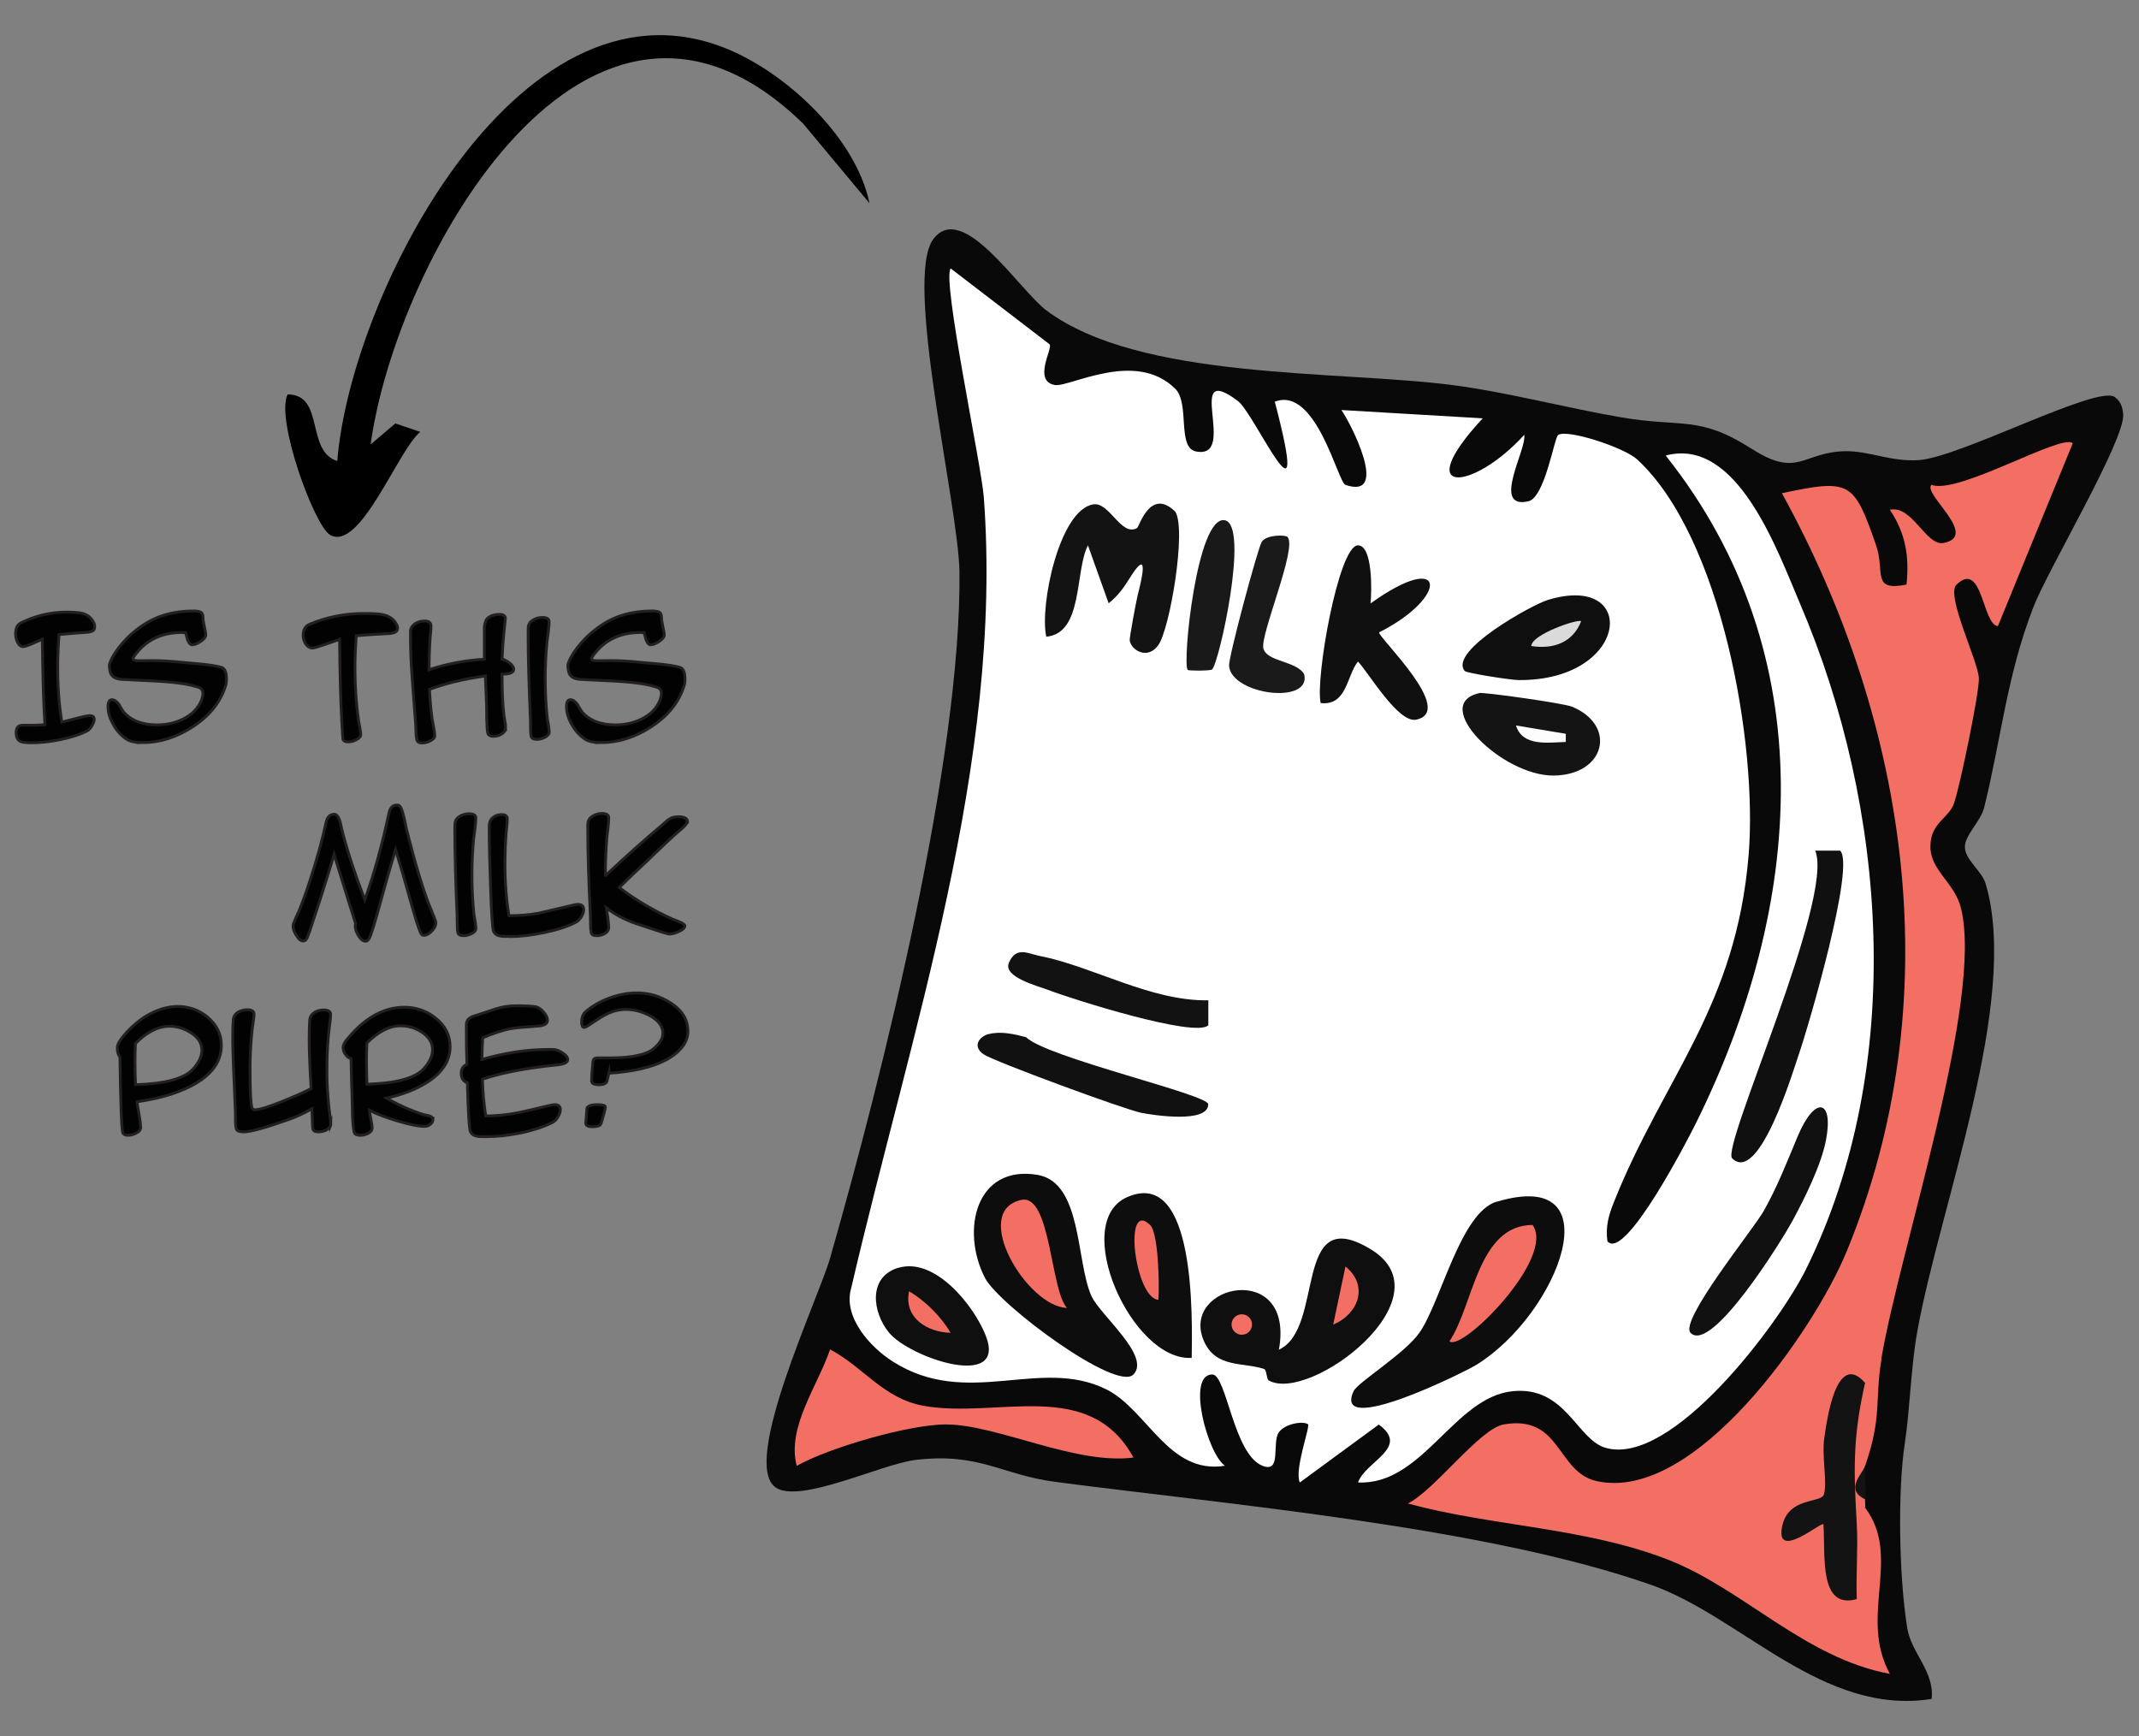 <?xml version="1.0" encoding="UTF-8"?>
<svg id="Layer_1" data-name="Layer 1" xmlns="http://www.w3.org/2000/svg" viewBox="0 0 187.96 152.55">
  <rect x="0" y="0" width="187.96" height="152.55" fill="#808080" stroke="none"/>
  <defs>
    <style>
      .cls-1 {
        fill: #0f0f0f;
      }

      .cls-2 {
        fill: #111;
      }

      .cls-3 {
        fill: #010201;
        stroke: #231f20;
        stroke-miterlimit: 10;
        stroke-width: .25px;
      }

      .cls-4 {
        fill: #f36f63;
      }

      .cls-5 {
        fill: #0d0d0d;
      }

      .cls-6 {
        fill: #141414;
      }

      .cls-7 {
        fill: #dadada;
      }

      .cls-8 {
        fill: #fff;
      }

      .cls-9 {
        fill: #121212;
      }

      .cls-10 {
        fill: #101010;
      }

      .cls-11 {
        fill: #131313;
      }

      .cls-12 {
        fill: #191919;
      }

      .cls-13 {
        fill: #1a1a1a;
      }

      .cls-14 {
        fill: #fdfdfd;
      }

      .cls-15 {
        fill: #0e0e0e;
      }

      .cls-16 {
        fill: #090909;
      }
    </style>
  </defs>
  <g>
    <path class="cls-16" d="M153.9,39.42c4.11,2.65,4.49.31,8.2.23,2.14-.05,4.04.95,6.52.78,3.64-.25,15.69-6.64,17.21-5.54.52.37.69.9.74,1.51.19,2.25-6.6,13.61-7.9,16.97-2.35,6.09-2.8,11.49-4.32,17.6-.3,1.21-1.68,2.4-1.69,3.43,0,1.17,1.49,2.11,1.83,3.27,3.02,10.25-4.03,28.29-6.01,39.32-.58,3.23-.62,6.63-1.1,9.85-.63,4.13-.52,11.63.21,16.2.36,2.24,2.41,3.82,2.15,6.25-9.58,1.52-16.73-7.24-24.67-10.03-14.48-5.07-36.88-7.02-52.32-9.04-4.8-.63-6.65-2.6-12.31-1.93-2.99.36-10.18,3.89-12.29,2.41-3.08-2.15,3.77-16.57,4.79-20.14,4.64-16.19,11.55-43.92,11.37-60.3-.07-5.78-4.94-25.77-2.29-29.26,2.59-3.41,7.53,4.48,9.92,6.27,8.24,6.17,25.58,5.25,35.79,6.58,4.79.63,9.86,1.99,14.71,2.82,5.36.92,6.88-.19,11.46,2.76Z"/>
    <g>
      <path class="cls-4" d="M163.89,132.48c3.27,4.36-.6,9.53,2.18,14.61-7.49-1.39-12.92-7.49-19.53-10.05-7.3-2.83-15.36-2.9-22.83-4.92,2.36-1.17,6.32-6.59,8.43-6.95,5.07-.88,4.63,4.2,8.17,4.98,8.61,1.91,19.08-13.21,21.94-20.13,9.09-22.01,5.56-46.29-5.67-66.68,6.02-1.28,6.32-1.03,8.26,4.52.84,2.39-.45,4.13,2.69,3.51.26-2.48-.08-4.51-1.46-6.57,1.98-.45,3.17,3.23,4.74,2.91,3.14-.64-1.92-4.34-1.08-5.11,2.28.92,11.46-4.55,12.41-3.65l-6.58,16.07c-1.37-.12-1.35-5.85-3.64-3.64-.97.93,1.95,6.79,1.97,8.25.02,1.35-1.65,9.37-2.17,10.92-.45,1.37-2.09,1.72-2.09,3.84s2.14,3.16,2.69,5.43c1.98,8.09-5.35,29.86-6.99,39.51-.26,1.33-.75,2.06-1.46,2.19-2.18,2.34-2.95,5.78-2.33,10.32-1.72,1.53.16,5.06,1.6,2.1-.07-.86.17-1.35.73-1.46Z"/>
      <path class="cls-4" d="M99.6,128.08c-5.1.66-11.93-2.88-16.43-2.91-3.23-.02-10.33,2.04-13.16,3.64-.89-3.4,1.84-7.01,2.93-10.23,2.92,1.53,4.68,4.31,8.2,4.95,6.46,1.18,14.58-2.56,18.46,4.55Z"/>
      <path class="cls-4" d="M163.89,128.82c-.49,1.07-.49,2.04,0,2.92-.02.24.04.5,0,.73s-.79.9-.73,1.46c-2.63-1.91-2.1-10.71.73-12.42.12-.55,1.12-1.59,1.46-2.19-.64,3.74.07,5.12-1.46,9.5Z"/>
      <path class="cls-11" d="M163.89,131.75c-1.81-.88-.25-2.21,0-2.92-.07.96.1,1.97,0,2.92Z"/>
      <path class="cls-11" d="M163.89,121.52c-1.11,4.85-.99,7.78-.73,12.42.12,2.17-.08,4.4,0,6.58-3.37.94-2.74-3.91-2.93-6.58-.17-.25-4.11,3.15-3.66.36.46-2.84,3.48-2.15,3.71-3,.3-1.11-.21-3.36.03-4.96.21-1.41,1.02-7.74,3.58-4.82Z"/>
      <g>
        <path class="cls-8" d="M92.24,30.28c.26.38-1.48,3.19.44,3.55,1.28.24,7.1-3.16,10.6.34,1.29,1.29.13,5.17,1.81,5.5,3.79.75-1.17-8.1,3.69-4.43,1.51,1.14,6.55,12.69,3.24.06,3.63-1.41,5.54,7.09,6.21,7.31,3.99,1.35.34-5.64-.36-6.58l12.42.73c-6.45,6.96-.82,6.38,3.65,1.45.25,1.24-2.94,6.58.36,5.84,1.45-.32,2.28-5.58,2.61-5.82.77-.56,5.79,1.08,6.94,2.13,7.45,6.84,10.6,25.08,9.81,34.73-1.09,13.41-7.47,19.58-11.84,30.54-.47,1.17-.75,2.17-.57,3.45,1.56,1.81,7.22-9.27,7.69-10.21,9.58-19.18,11.4-41.27-2.57-58.84,6.28-1.67,9.8,8.32,11.81,13.03,7.65,17.87,9.36,40.63.51,58.49-2.34,4.73-11.82,17.43-17.65,15.66-2.5-.76-3.48-5.43-8.12-4.96-5.15.52-7.91,8.29-13.59,8.02.7-1.91,4.6-3.05,1.83-5.09l-6.94,5.09c-.51-1.09.93-4.93.72-5.11-.36-.31-2.02-.09-2.57.71-.63.94.28,3.62-1.44,2.93-2.54-1.02-3.15-7.99-4.39-8.02-2.32-.04-.43,6.98,1.1,8.02-4.95.81-6.83-4.94-10.44-6.72-5.83-2.88-12.18,1.74-18.75-2.44-1.99-1.26-4.4-3.92-3.65-6.46,5.19-22.38,13.39-46.19,11.65-69.49-.22-2.9-3.7-19.16-2.91-20.1l8.71,6.68Z"/>
        <g>
          <path class="cls-11" d="M99.25,50.83c-.51.83-1.05,1.57-1.83,2.18l-1.82-5.09c-1.17,2.28-.39,7.73-3.66,8.03-.6-2.67,1.12-11.12,4.12-11.63,1.44-.24,2.45,2.87,3.86,2.08.19-.11,1.16-3.61,3.36-1.43.99,1.59-.48,10.28-1.49,11.71-.93,1.32-2.36.49-2.52-.39-.04-.2.56-3.41.7-3.98.78-3.02.54-3.51-.73-1.46Z"/>
          <path class="cls-10" d="M120.44,53.02c6.7-4.81,6.94-.57.74,2.55-.01.51,6.79,6.94,3.26,7.67-1.56.32-4.11-4.03-5.11-5.11-1,1.23-.96,3.91-3.28,3.65-.49-2.1,1.57-13.86,3.28-13.86,1.3,0,1.22,4.06,1.1,5.1Z"/>
          <path class="cls-10" d="M161.7,74.75c1.35,1.3-2.78,15.44-3.64,17.92-.47,1.37-3.48,11.44-5.85,9.12-1-.98,9.01-22.86,7.3-27.04h2.19Z"/>
          <path class="cls-2" d="M148.56,117.13c-1.05-1.04,5.5-9.08,6.43-10.73,1.21-2.15,2.02-4.26,2.97-6.53,1.51-3.62,3.18-3.3,2.5.29-.42,2.23-1.91,5.2-3.01,7.23-.8,1.47-7.03,11.59-8.89,9.74Z"/>
          <path class="cls-2" d="M86.89,90.87c1.04-.28,2.24,0,3.27.27,1.79,1.78,16.01,5.04,16.01,5.89.01,1.72-4.85.96-5.87.76-1.44-.28-12.96-4.52-13.86-5.14-1.06-.73-.35-1.58.44-1.79Z"/>
          <path class="cls-9" d="M106.18,87.91v2.18c-1.11,1.15-12.06-2.32-14.07-3.1-.85-.33-3.98-1.12-3.46-2.37.63-1.52,1.7-.81,2.74-.61,4.62.9,9.72,3.98,14.79,3.89Z"/>
          <path class="cls-13" d="M113.13,47.18c.92.89-2.43,8.63-2.11,9.81s2.9,1.08,3.58,2.25c.68,2.72-6.4,1.82-6.6-.73-.06-.73,2.55-10.44,2.88-10.91.44-.63,2.06-.61,2.26-.42Z"/>
          <path class="cls-12" d="M106.51,58.83c-.2.13-2.06.12-2.14.04-.5-.48.8-13.67,3.27-13.15,2.19.46-.56,12.75-1.14,13.11Z"/>
          <g>
            <path class="cls-5" d="M131.53,105.6c10.34-3.1,5.49,9.79-1.76,14.31-1.05.66-12.75,6.46-10.82,2.33.36-.78,4.51-3.29,5.8-5.16,1.9-2.76,3.58-10.53,6.77-11.49Z"/>
            <path class="cls-4" d="M134.67,107.64c2.07,2.89-6.25,11.21-7.3,10.22,2.12-3.15,2.46-10.19,7.3-10.22Z"/>
          </g>
          <g>
            <path class="cls-1" d="M111.48,121.3c-.18-.1-.18-.93-.39-1-1.84-.62-4.25-.05-5.3-2.46-2.17-5.01,8.03-7.15,6.59.76,4.09-1.86,1.15-13.05,8.09-8.81,6.93,4.23-5.41,13.56-8.99,11.51Z"/>
            <path class="cls-4" d="M117.15,116.4l1.08-5.11c2.11,1.72,1.09,4.21-1.08,5.11Z"/>
            <circle class="cls-4" cx="109.12" cy="116.39" r=".9"/>
          </g>
          <g>
            <path class="cls-5" d="M99.6,120.78c-1.49,1.56-11.85-6.14-13.05-8.49-2.14-4.16-.81-9.96,4.62-9.05,3.94.66,3.37,7.62,4.74,10.65.76,1.68,5.24,5.27,3.69,6.89Z"/>
            <path class="cls-4" d="M93.76,114.93c-3.5-.09-8.54-8.5-4.01-9.49,2.59-.56,2.55,7.95,4.01,9.49Z"/>
          </g>
          <g>
            <path class="cls-15" d="M104.72,119.32c-5.26.34-10.73-11.92-5.66-14.13,6.06-2.64,5.7,10.74,5.66,14.13Z"/>
            <path class="cls-4" d="M101.06,107.64c.74.71.83,5.27.73,6.57-2.04-.07-3.14-8.88-.73-6.57Z"/>
          </g>
          <g>
            <path class="cls-1" d="M128.71,58.96c-1.46-1.76,5.95-5.83,7.27-6.23,8.06-2.49,7.25,7.1-2.52,7.03-.69,0-4.6-.61-4.75-.8Z"/>
            <path class="cls-7" d="M138.94,54.59c-.73,1.88-2.45,2.48-4.38,2.18.02-1.02,4.1-2.41,4.38-2.18Z"/>
          </g>
          <g>
            <path class="cls-6" d="M129.99,60.9c.4-.09,7.4.89,8.15,1.2,3.99,1.66,2.91,6.02-1.63,6.05s-10.88-6.26-6.53-7.24Z"/>
            <path class="cls-14" d="M137.59,64.48v.72c-1.56.04-3.79.43-4.38-1.45l4.38.73Z"/>
          </g>
          <g>
            <path class="cls-1" d="M78.94,111.41c3.2-.96,6.61,3.26,7.67,5.93,1.94,4.87-6.69,1.99-8.51-.26-1.45-1.79-1.84-4.87.84-5.68Z"/>
            <path class="cls-4" d="M83.53,117.12c-2.02-.05-4.13-1.3-3.65-3.65,1.4.8,2.84,2.25,3.65,3.65Z"/>
          </g>
        </g>
      </g>
    </g>
  </g>
  <g>
    <path class="cls-3" d="M5.19,55.77c-.08,1-.12,1.97-.12,2.9,0,1.69.12,3.28.36,4.78.12-.03.55-.13,1.27-.32.6-.16,1-.24,1.19-.24.26,0,.39.11.39.32,0,.15-.07.34-.2.56-.13.22-.27.37-.4.44-.63.33-1.44.59-2.41.79-.89.18-1.74.27-2.53.27-.46,0-.76-.04-.92-.11-.27-.12-.4-.39-.4-.79,0-.43.19-.64.56-.64h.82c.41,0,.79-.02,1.15-.05-.12-1.66-.19-4.16-.23-7.51-.29.12-.57.25-.86.38-.42.18-.69.27-.82.27-.21,0-.39-.14-.52-.42-.1-.22-.15-.46-.15-.71,0-.48.16-.8.48-.96,1.26-.62,2.58-.94,3.98-.94.68,0,1.15.04,1.41.11.49.13.83.43,1.03.88.04.11.05.21.05.29,0,.1-.02.18-.05.25-.1.15-.35.24-.75.25-.53.03-1.3.09-2.33.19Z"/>
    <path class="cls-3" d="M12.49,65.25c-.6,0-1.04-.09-1.34-.28-.46-.29-.85-.71-1.17-1.26s-.49-1.09-.49-1.6c0-.41.11-.62.33-.62s.42.13.62.39c.07.14.2.36.39.65.66.78,1.65,1.17,2.96,1.17.83,0,1.59-.17,2.29-.51.79-.39,1.33-.94,1.62-1.65.09-.24.13-.45.13-.62,0-.27-.14-.45-.42-.54-.78-.25-1.88-.42-3.31-.51-1.13-.06-2.26-.12-3.39-.17-.6-.04-.94-.27-1.03-.67-.04-.16-.07-.33-.07-.51,0-.12.02-.21.05-.28.21-.54.58-1.12,1.11-1.73.46-.53.97-.99,1.53-1.39,1.31-.96,2.88-1.43,4.71-1.43.25,0,.45.03.6.09s.23.23.23.5c0,.18.04.45.12.8.08.36.12.59.12.71,0,.19-.15.38-.46.58-.3.2-.56.29-.76.29-.13,0-.26-.15-.38-.44,0,0-.06-.22-.17-.63-.12,0-.23-.01-.35-.01-1.71,0-3.06.63-4.03,1.89-.17.21-.25.36-.25.44,0,.07.12.12.35.15.17,0,.4,0,.7,0,.4,0,.56-.01.47-.01.95,0,1.87.05,2.78.15.58.05,1.17.11,1.75.16.72.07,1.29.17,1.71.28.3.08.46.42.46,1.03,0,.22-.02.41-.07.56-.44,1.45-1.4,2.66-2.89,3.63-1.42.93-2.91,1.4-4.47,1.4Z"/>
    <path class="cls-3" d="M31.3,55.89c-.07.99-.11,1.93-.11,2.83,0,1.63.11,3.18.32,4.63,0,.04.04.24.11.6.05.24.08.44.08.6,0,.18-.14.33-.43.47-.24.12-.47.17-.68.17-.27,0-.42-.09-.46-.27,0-.04-.04-.45-.08-1.22-.11-1.83-.18-4.34-.21-7.52-.09.03-.5.17-1.25.44-.62.21-.99.32-1.12.32-.26,0-.47-.13-.63-.39-.13-.21-.2-.46-.2-.74,0-.48.19-.8.58-.96,1.49-.62,3.08-.94,4.75-.94.79,0,1.33.03,1.62.09.62.13,1.04.43,1.27.9.05.12.08.21.08.29,0,.09-.03.17-.08.25-.11.15-.41.24-.9.25-.6.02-1.49.08-2.66.17Z"/>
    <path class="cls-3" d="M44.41,63.99c0,.22-.13.4-.38.54-.21.12-.44.17-.68.17-.28,0-.44-.1-.49-.29-.05-.26-.08-.65-.09-1.17,0-.39-.01-.79-.01-1.19-.04-.92-.08-1.8-.11-2.65-1.84.25-3.48.64-4.91,1.18.04.93.12,1.79.23,2.6l.03.15s.04.26.12.66c.05.27.08.49.08.66,0,.18-.14.33-.43.47-.24.12-.46.17-.67.17-.27,0-.42-.09-.47-.27-.04-.18-.07-.42-.08-.72,0-.25-.02-.5-.03-.74-.1-1.27-.2-2.53-.29-3.8-.11-1.46-.16-2.73-.16-3.8v-.51c.02-.27.17-.49.44-.67.25-.14.52-.21.8-.21.38,0,.56.15.56.44,0,.15,0,.34-.03.58-.04.3-.05.49-.05.56-.06.87-.09,1.77-.09,2.7,1.62-.53,3.24-.83,4.86-.92v-2.83c.04-.39.14-.66.32-.8.26-.21.6-.31,1.02-.31.34,0,.51.13.51.38,0-.05-.04.34-.13,1.19-.08.77-.13,1.55-.16,2.36.21.05.43.17.64.33.25.19.38.37.38.56,0,.29-.34.43-1.02.43v.37c0,1.11.04,2.16.15,3.15,0,.07.04.28.1.62.04.27.06.48.06.63Z"/>
    <path class="cls-3" d="M48.26,64.33c0,.19-.14.35-.42.48-.23.11-.45.16-.66.16-.3,0-.47-.09-.51-.28-.04-.19-.05-.43-.05-.72,0-.23-.01-.47-.01-.71-.13-2.98-.2-5.46-.2-7.44,0-.34,0-.58.01-.72.03-.27.18-.48.46-.64.23-.13.49-.2.78-.2.39,0,.59.12.59.36s-.02.54-.07.91c-.07.5-.11.8-.12.91-.1,1.09-.15,2.13-.15,3.13,0,1.26.06,2.41.17,3.45,0,.07.04.29.11.66.04.27.07.49.07.66Z"/>
    <path class="cls-3" d="M52.78,65.25c-.6,0-1.04-.09-1.34-.28-.46-.29-.85-.71-1.17-1.26s-.49-1.09-.49-1.6c0-.41.11-.62.33-.62s.42.13.62.39c.07.14.2.36.39.65.66.78,1.65,1.17,2.96,1.17.83,0,1.59-.17,2.29-.51.79-.39,1.33-.94,1.62-1.65.09-.24.13-.45.13-.62,0-.27-.14-.45-.42-.54-.78-.25-1.88-.42-3.31-.51-1.13-.06-2.26-.12-3.39-.17-.6-.04-.94-.27-1.03-.67-.04-.16-.07-.33-.07-.51,0-.12.02-.21.05-.28.21-.54.58-1.12,1.11-1.73.46-.53.97-.99,1.53-1.39,1.31-.96,2.88-1.43,4.71-1.43.25,0,.45.03.6.09s.23.23.23.5c0,.18.04.45.12.8.08.36.12.59.12.71,0,.19-.15.38-.46.58-.3.2-.56.29-.76.29-.13,0-.26-.15-.38-.44,0,0-.06-.22-.17-.63-.12,0-.23-.01-.35-.01-1.71,0-3.06.63-4.03,1.89-.17.21-.25.36-.25.44,0,.07.12.12.35.15.17,0,.4,0,.7,0,.4,0,.56-.01.47-.01.95,0,1.87.05,2.78.15.58.05,1.17.11,1.75.16.72.07,1.29.17,1.71.28.3.08.46.42.46,1.03,0,.22-.02.41-.07.56-.44,1.45-1.4,2.66-2.89,3.63-1.42.93-2.91,1.4-4.47,1.4Z"/>
    <path class="cls-3" d="M38.3,81.1c0,.23-.12.47-.36.72-.24.25-.47.37-.69.37-.11,0-.19-.04-.24-.13-.18-.3-.53-1.41-1.06-3.33-.29-1.08-.69-2.44-1.19-4.07-.46,1.49-.86,2.9-1.22,4.22-.57,2.12-.94,3.32-1.1,3.59-.09.16-.2.24-.32.24-.22,0-.43-.17-.63-.5-.18-.3-.27-.58-.27-.82,0-.07,0-.15.03-.23-.2-.61-.83-2.63-1.89-6.08-.74,2.45-1.41,4.54-2,6.29-.07.26-.2.62-.39,1.08-.09.16-.2.24-.32.24-.21,0-.42-.17-.62-.51-.19-.3-.28-.57-.28-.8,0-.12.08-.35.23-.68.11-.23.21-.47.32-.71.3-.74.62-1.62.95-2.64.59-1.8,1.06-3.5,1.41-5.1.1-.46.34-.7.72-.7.2,0,.36.21.5.64.07.31.14.62.21.92.47,1.81,1.13,3.8,1.97,5.97.83-2.35,1.54-4.9,2.12-7.64.1-.46.33-.7.71-.7.17,0,.3.12.39.35s.17.53.25.88c.12.59.19.89.19.9.72,2.87,1.38,5.08,1.97,6.61.13.3.32.77.56,1.39.03.07.04.14.04.2Z"/>
    <path class="cls-3" d="M41.82,81.58c0,.19-.14.35-.42.48-.23.11-.45.16-.66.16-.3,0-.47-.09-.51-.28-.04-.19-.05-.43-.05-.72,0-.23-.01-.47-.01-.71-.13-2.98-.2-5.46-.2-7.44,0-.34,0-.58.01-.72.03-.27.18-.48.46-.64.23-.13.49-.2.78-.2.39,0,.59.12.59.36s-.02.54-.07.91c-.07.5-.11.8-.12.91-.1,1.09-.15,2.13-.15,3.13,0,1.26.06,2.41.17,3.45,0,.07.04.29.11.66.04.27.07.49.07.66Z"/>
    <path class="cls-3" d="M44.84,82.29c-.46,0-.73,0-.83-.03-.32-.04-.53-.18-.64-.42-.1-.23-.19-1.61-.27-4.12-.07-1.99-.11-3.49-.11-4.51,0-.41,0-.66.01-.75.02-.27.13-.48.34-.64.21-.16.45-.24.72-.24.34,0,.51.12.51.36,0,.18-.01.42-.04.71-.04.39-.07.63-.07.71-.06.86-.09,1.69-.09,2.49,0,1.7.12,3.23.35,4.61h.15c.79,0,1.61-.06,2.44-.21.04,0,1.05-.25,3.03-.71.17-.04.31-.07.43-.07.35,0,.52.15.52.46,0,.2-.07.41-.21.63-.14.22-.29.38-.46.47-.69.37-1.62.67-2.81.92-1.11.23-2.09.35-2.96.35Z"/>
    <path class="cls-3" d="M60.38,72.23c0,.13-.19.36-.58.68s-.86.75-1.42,1.29c-.87.82-1.33,1.26-1.39,1.33-.98.91-1.84,1.73-2.58,2.46,1.4,1.07,2.96,2,4.69,2.78.21.08.41.16.62.24.3.14.46.26.46.35,0,.18-.19.35-.56.51-.33.14-.6.21-.8.21-.15,0-1.12-.31-2.92-.92-1.02-.35-1.89-.81-2.62-1.39.02.13.06.42.13.87.05.38.08.66.08.86,0,.22-.12.41-.37.55-.21.12-.44.17-.69.17-.28,0-.45-.09-.48-.28-.04-.19-.06-.43-.06-.74,0-.25-.01-.5-.01-.74-.15-3.07-.23-5.57-.23-7.5,0-.29,0-.5.01-.63.03-.27.18-.48.46-.64.23-.14.5-.21.79-.21.38,0,.58.13.58.38,0,.22-.02.51-.06.86-.06.47-.09.75-.1.84-.09,1.12-.14,2.23-.14,3.32v.03s.04.01.04.01c1.74-1.63,3.36-3.08,4.86-4.34.16-.14.32-.28.48-.42.21-.17.38-.28.53-.32.15-.04.31-.07.5-.07.54,0,.82.15.82.46Z"/>
    <path class="cls-3" d="M12.04,96.83c.02.16.08.55.19,1.16.09.54.13.9.13,1.08,0,.21-.14.39-.43.52-.24.12-.48.17-.71.17s-.38-.08-.43-.23c-.11-.3-.19-2.52-.25-6.64-.15-.2-.23-.45-.23-.75,0-.21.05-.4.15-.56.26-.42.63-.85,1.11-1.31.48-.45.94-.8,1.38-1.05.93-.52,1.81-.78,2.65-.78,1,0,1.88.31,2.64.94.8.67,1.21,1.5,1.21,2.48,0,1.48-.91,2.68-2.72,3.6-1.29.65-2.85,1.1-4.69,1.35ZM17.74,92.28c0-.62-.33-1.14-1-1.55-.58-.37-1.2-.55-1.87-.55-.97,0-1.96.5-2.97,1.51-.03.54-.04,1.09-.04,1.65,0,.66.02,1.32.05,1.98,2.61-.08,4.29-.54,5.05-1.37.52-.57.78-1.13.78-1.67Z"/>
    <path class="cls-3" d="M29.07,98.75c0,.22-.13.41-.4.55-.21.11-.45.16-.7.16-.29,0-.45-.09-.48-.28-.03-.12-.05-.71-.08-1.75-.69.39-1.35.7-1.98.92-2.07.74-3.41,1.11-4,1.11-.41,0-.63-.09-.67-.28-.04-.16-.07-.38-.07-.66v-.67c-.16-3.5-.24-5.68-.24-6.55s.02-1.4.05-1.71c.03-.28.17-.5.44-.66.23-.13.5-.2.79-.2.39,0,.59.13.59.38,0,.19-.02.42-.07.7-.06.42-.09.66-.1.71-.12,1.16-.18,2.29-.18,3.4,0,2.13.07,3.3.21,3.51.04.06.12.09.23.09.38,0,1.19-.25,2.45-.76,1.03-.41,1.86-.78,2.48-1.1-.12-1.97-.17-3.41-.17-4.32,0-.85.02-1.43.05-1.74.03-.27.17-.48.43-.64.23-.14.49-.21.78-.21.41,0,.62.13.62.38,0,.23-.03.54-.08.91-.06.5-.1.8-.11.91-.1,1.14-.14,2.19-.13,3.15v.39c0,.83.07,1.79.18,2.89,0,.04.03.28.09.7.04.29.06.52.06.7Z"/>
    <path class="cls-3" d="M38.05,98.35c0,.17-.08.32-.23.44-.15.12-.31.19-.48.19-.57,0-1.4-.17-2.48-.5-1-.3-1.8-.61-2.4-.92,0,.12.05.38.13.79.07.35.11.6.11.75,0,.21-.12.38-.38.51-.21.1-.42.15-.66.15-.31,0-.49-.09-.54-.27-.07-.29-.12-.79-.15-1.48,0-.51-.02-1.02-.03-1.54-.04-1.12-.08-2.27-.09-3.44-.19-.04-.35-.17-.49-.37-.14-.2-.21-.4-.21-.61s.12-.45.35-.72c1.54-1.88,3.22-2.82,5.02-2.82,1.04,0,1.95.31,2.74.94.86.68,1.29,1.52,1.29,2.53,0,1.21-.66,2.25-1.98,3.1-.96.62-2.17,1.1-3.61,1.42.67.38,1.33.71,1.99.98.51.21.95.37,1.31.47.15.04.31.07.47.11.2.06.29.17.29.31ZM38.01,92.24c0-.62-.32-1.14-.96-1.55-.57-.37-1.19-.55-1.85-.55-.96,0-1.95.5-2.96,1.51-.03.54-.04,1.09-.04,1.64,0,.66.02,1.32.05,1.98,2.56-.07,4.22-.52,4.98-1.35.52-.57.78-1.13.78-1.68Z"/>
    <path class="cls-3" d="M42.39,94.85c.04,1.11.13,2.18.29,3.21h.12c.82,0,1.74-.09,2.77-.29.41-.08,1.32-.29,2.73-.63.18-.04.32-.07.43-.07.34,0,.51.15.51.44,0,.19-.07.4-.21.63s-.29.39-.46.48c-.75.38-1.7.7-2.85.94-1.05.21-2.04.32-2.97.32-.45,0-.71,0-.79-.03-.3-.04-.51-.18-.62-.4-.11-.22-.2-1.66-.27-4.3-.36-.12-.54-.41-.54-.84,0-.38.17-.64.5-.78,0-.16-.02-.67-.04-1.54,0-.63-.01-1.15-.01-1.55,0-.29,0-.47.01-.54.04-.18.13-.33.29-.44.12-.09.35-.18.67-.27.54-.18,1.09-.36,1.64-.54.55-.18,1.15-.27,1.8-.27.81,0,1.38.03,1.7.09.21.04.44.2.67.46s.35.5.35.72c0,.3-.27.47-.8.51-1.21.08-2.04.16-2.49.24-.64.12-1.44.39-2.4.79-.04.61-.07,1.25-.07,1.91,2.02-.59,3.97-.88,5.86-.88.24,0,.41,0,.51.01.21.02.44.12.71.29.3.2.46.39.46.59,0,.24-.29.39-.88.46-2.7.27-4.91.69-6.61,1.26Z"/>
    <path class="cls-3" d="M53.51,94.3c-.06.25-.12.5-.19.75-.1.18-.32.27-.67.27-.44,0-.66-.11-.66-.32,0-.45.04-1.01.11-1.68.02-.15.06-.25.13-.29.07-.04.18-.07.34-.07h1.1c1.91,0,3.19-.29,3.83-.86.5-.44.75-.87.75-1.31,0-.63-.41-1.16-1.22-1.58-.68-.34-1.37-.51-2.06-.51-.54,0-1.1.14-1.67.42-.34.16-.75.42-1.25.76-.38.27-.62.4-.71.4-.15,0-.23-.15-.23-.44,0-.43.12-.75.38-.96.59-.5,1.29-.9,2.09-1.19s1.6-.44,2.38-.44c1.07,0,2.05.29,2.95.87,1.03.65,1.54,1.49,1.54,2.5,0,.62-.26,1.18-.78,1.69-1.13,1.13-3.19,1.8-6.16,2ZM53.2,97.28c0,.07-.06.31-.17.72-.11.41-.19.67-.23.76-.07.17-.32.25-.74.25-.39,0-.59-.11-.59-.32,0-.02,0-.05.01-.09.04-.39.07-.79.09-1.18.05-.23.36-.35.92-.35.46,0,.7.07.7.2Z"/>
  </g>
  <path d="M76.39,17.84l-5.81-6.97c-18.9-18.43-35.78,11.9-38.01,28.18l2.17-1.84,2.19.74c-1.95,1.57-5.28,10.58-7.93,9.05-1.38-.8-4.8-10.15-3.73-12.34,3.29-.01,1.57,4.99,4.37,5.85,1.17-14.82,16.39-44.3,34.84-35.96,5.03,2.28,10.74,7.7,11.92,13.28Z"/>
</svg>